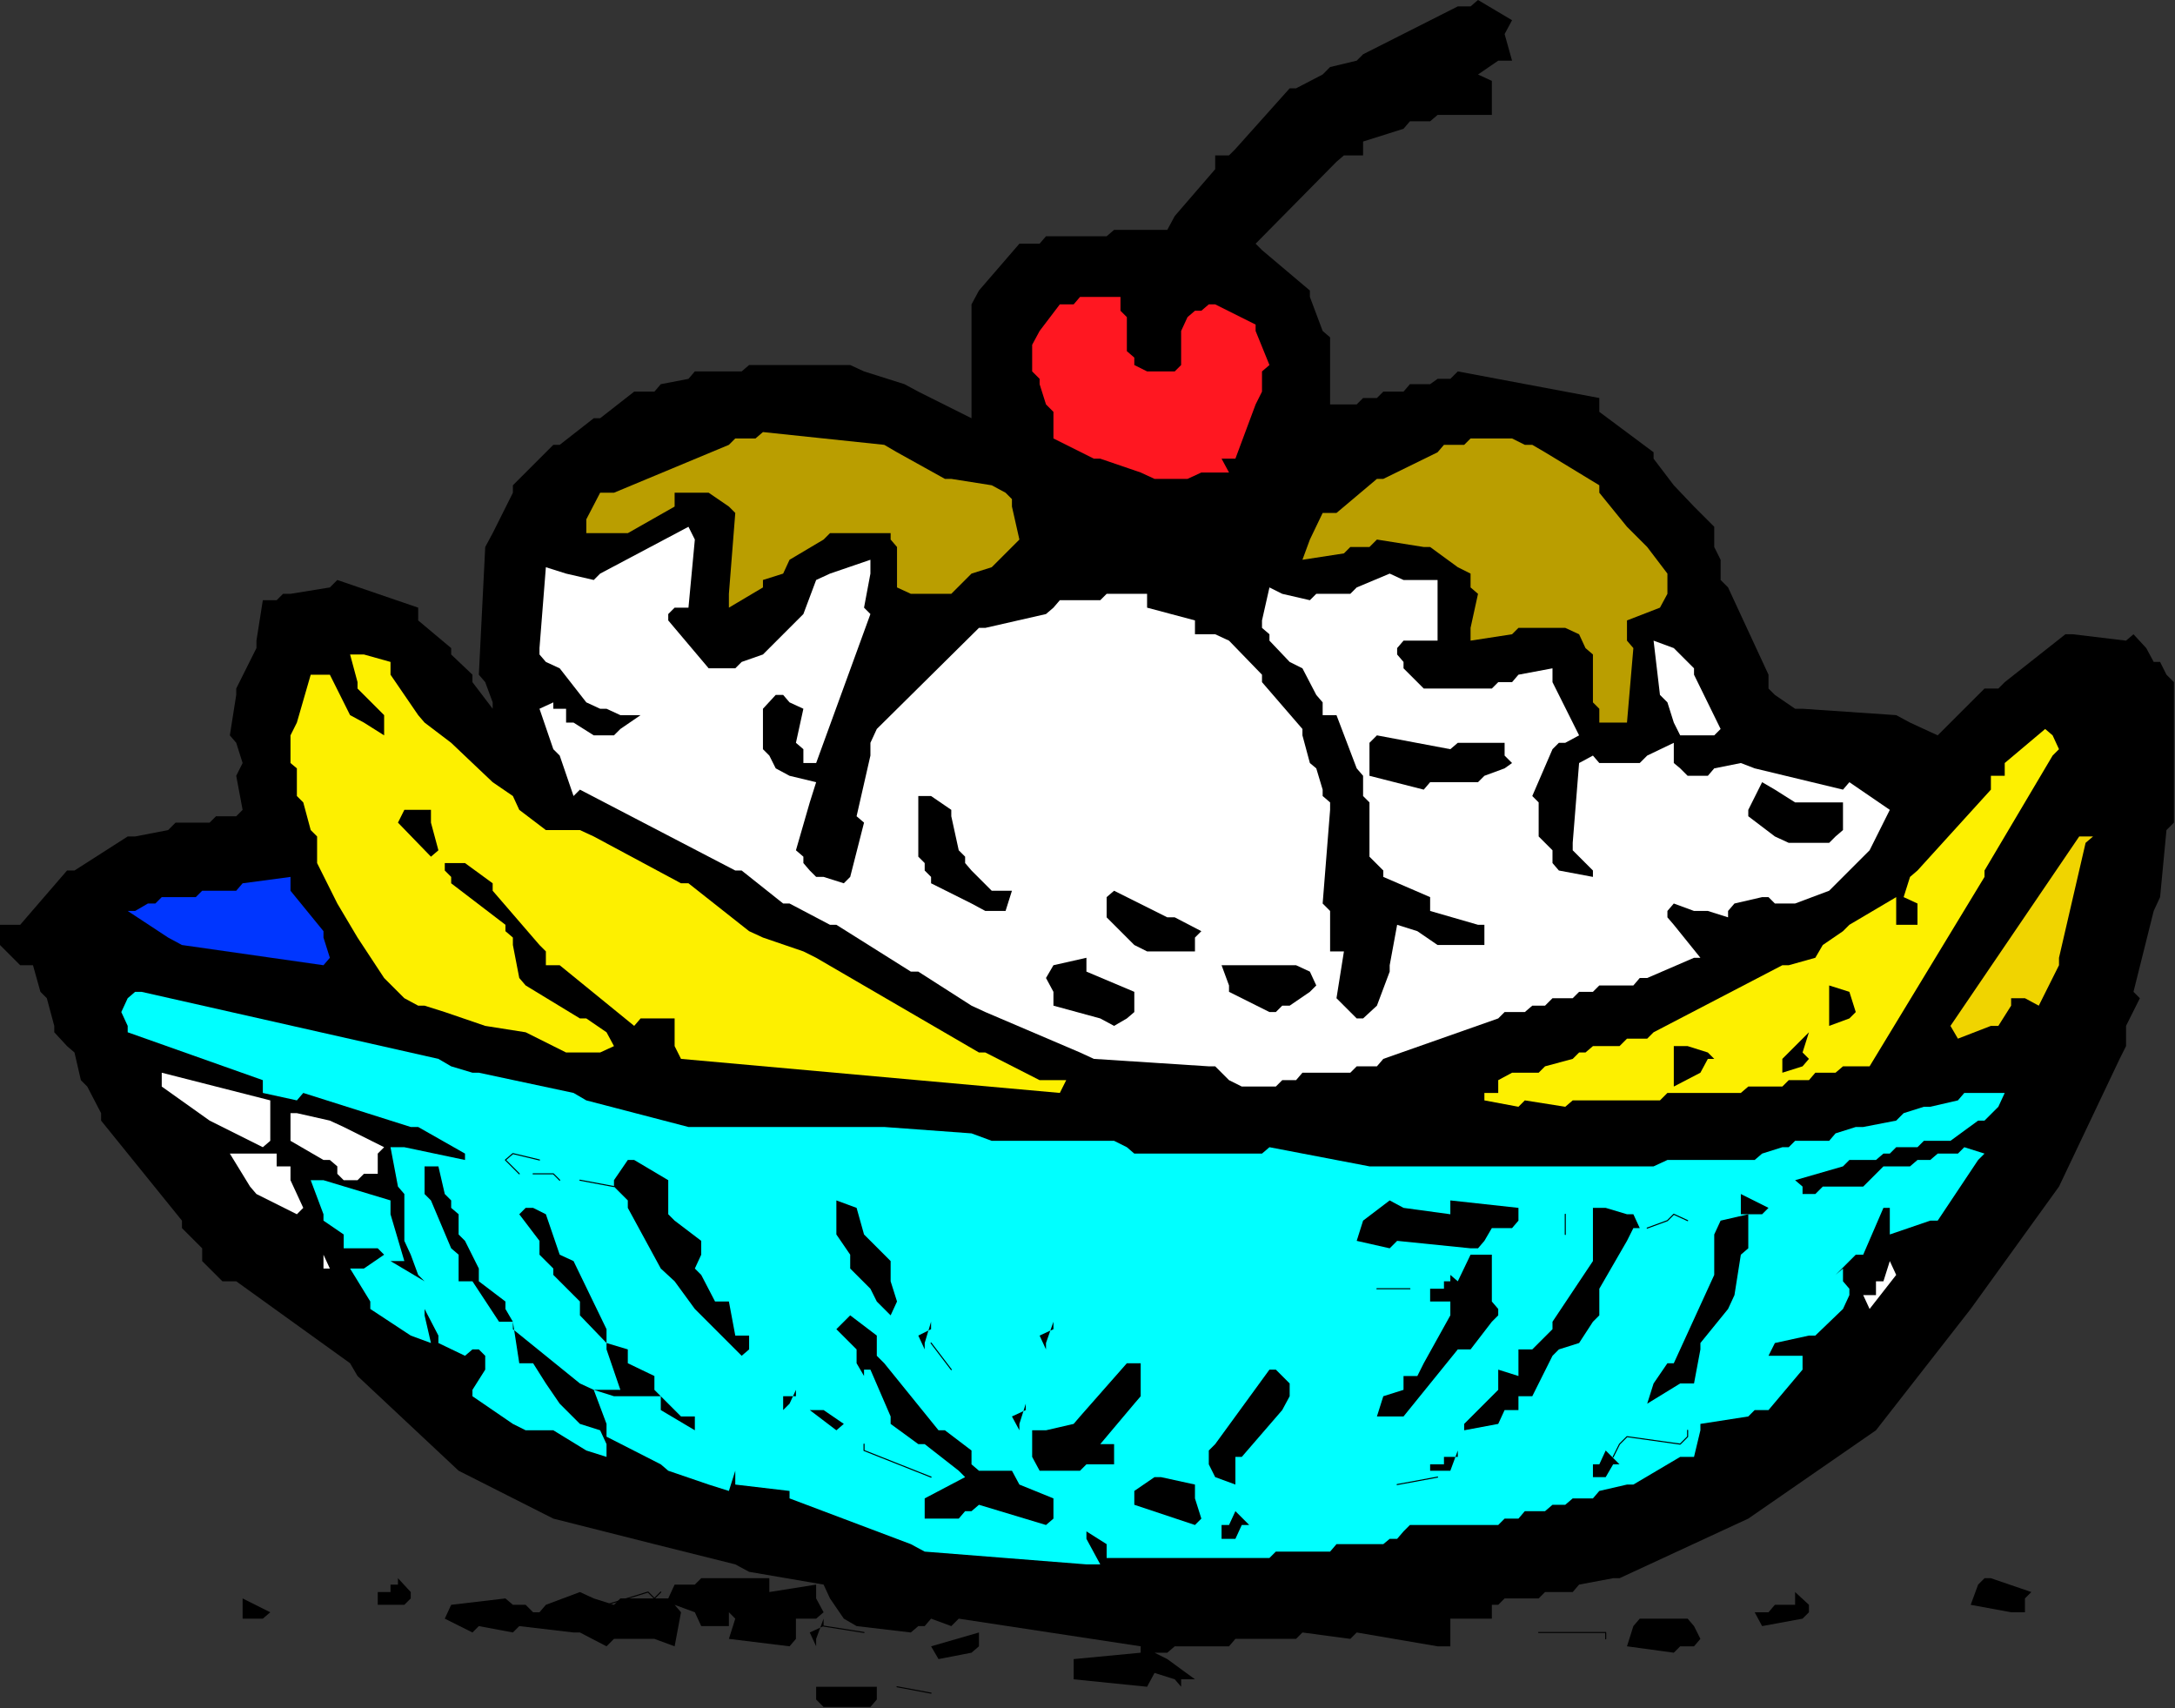 <?xml version="1.0" encoding="UTF-8" standalone="no"?>
<svg
   xmlns:dc="http://purl.org/dc/elements/1.1/"
   xmlns:cc="http://creativecommons.org/ns#"
   xmlns:rdf="http://www.w3.org/1999/02/22-rdf-syntax-ns#"
   xmlns:svg="http://www.w3.org/2000/svg"
   xmlns="http://www.w3.org/2000/svg"
   xmlns:sodipodi="http://sodipodi.sourceforge.net/DTD/sodipodi-0.dtd"
   xmlns:inkscape="http://www.inkscape.org/namespaces/inkscape"
   version="1.0"
   width="51.918mm"
   height="40.767mm"
   id="svg155"
   sodipodi:docname="AD003829.WMF">
  <rect width="100%" height="100%" fill="#333333" stroke="none"/>
  <sodipodi:namedview
     pagecolor="#ffffff"
     bordercolor="#666666"
     borderopacity="1"
     objecttolerance="10"
     gridtolerance="10"
     guidetolerance="10"
     inkscape:pageopacity="0"
     inkscape:pageshadow="2"
     inkscape:window-width="640"
     inkscape:window-height="480"
     id="namedview157" />
  <defs
     id="defs3">
    <pattern
       id="WMFhbasepattern"
       patternUnits="userSpaceOnUse"
       width="6"
       height="6"
       x="0"
       y="0" />
  </defs>
  <path
     style="fill:#000000;fill-rule:evenodd;fill-opacity:1;stroke:none;"
     d="  M 195.456,74.88   L 194.88,80.928   L 194.304,82.176   L 192.48,89.472   L 193.056,90.048   L 191.808,92.544   L 191.808,93.12   L 191.808,94.368   L 191.232,95.52   L 185.76,107.04   L 185.76,107.04   L 177.792,118.08   L 177.792,118.08   L 169.248,129.024   L 169.248,129.024   L 157.728,136.992   L 156.48,137.568   L 146.112,142.368   L 145.536,142.368   L 142.464,142.944   L 141.888,143.616   L 139.392,143.616   L 138.816,144.192   L 135.744,144.192   L 135.168,144.768   L 134.592,144.768   L 134.592,146.016   L 130.848,146.016   L 130.848,147.264   L 130.848,148.512   L 129.696,148.512   L 122.4,147.264   L 121.824,147.84   L 117.504,147.264   L 116.928,147.84   L 111.456,147.84   L 110.88,148.512   L 105.984,148.512   L 105.312,149.088   L 104.16,149.088   L 105.312,149.664   L 107.808,151.488   L 106.56,151.488   L 106.56,152.16   L 106.56,152.16   L 105.984,151.488   L 105.984,151.488   L 105.984,151.488   L 105.984,151.488   L 104.16,150.912   L 103.488,152.16   L 96.864,151.488   L 96.864,149.664   L 102.912,149.088   L 102.912,148.512   L 86.496,146.016   L 85.824,146.688   L 84,146.016   L 83.424,146.688   L 82.848,146.688   L 82.176,147.264   L 77.28,146.688   L 76.128,146.016   L 76.128,146.016   L 76.128,146.016   L 76.128,146.016   L 76.128,146.016   L 74.88,144.192   L 74.304,142.944   L 67.584,141.792   L 66.336,141.12   L 59.04,139.296   L 59.04,139.296   L 49.92,136.992   L 49.92,136.992   L 41.376,132.672   L 41.376,132.672   L 32.256,124.128   L 31.584,122.976   L 21.312,115.584   L 20.064,115.584   L 18.24,113.76   L 18.24,112.608   L 16.416,110.784   L 16.416,110.112   L 9.12,101.088   L 9.12,100.416   L 7.872,98.016   L 7.296,97.44   L 6.72,94.944   L 6.048,94.368   L 4.896,93.12   L 4.896,92.544   L 4.224,90.048   L 3.648,89.472   L 2.976,87.072   L 1.824,87.072   L 0,85.248   L 0,83.424   L 1.824,83.424   L 2.4,82.752   L 6.048,78.528   L 6.72,78.528   L 11.52,75.456   L 12.192,75.456   L 15.168,74.88   L 15.84,74.208   L 18.912,74.208   L 19.488,73.632   L 21.312,73.632   L 21.888,73.056   L 21.312,69.984   L 21.888,68.832   L 21.312,67.008   L 20.736,66.336   L 21.312,62.688   L 21.312,62.112   L 23.136,58.464   L 23.136,57.792   L 23.712,54.144   L 24.96,54.144   L 25.536,53.568   L 26.208,53.568   L 29.76,52.992   L 30.432,52.32   L 37.728,54.816   L 37.728,55.968   L 40.704,58.464   L 40.704,59.04   L 42.624,60.864   L 42.624,61.536   L 44.448,63.936   L 44.448,63.36   L 43.776,61.536   L 43.2,60.864   L 43.776,49.344   L 44.448,48.096   L 46.272,44.448   L 46.272,43.776   L 49.92,40.128   L 50.496,40.128   L 53.568,37.728   L 54.144,37.728   L 57.216,35.328   L 57.792,35.328   L 59.04,35.328   L 59.616,34.656   L 62.112,34.176   L 62.688,33.504   L 66.912,33.504   L 67.584,32.928   L 76.704,32.928   L 77.952,33.504   L 81.6,34.656   L 82.848,35.328   L 87.648,37.728   L 87.648,37.152   L 87.648,27.456   L 88.32,26.208   L 91.968,21.984   L 92.544,21.984   L 93.792,21.984   L 94.368,21.312   L 99.84,21.312   L 100.512,20.736   L 105.312,20.736   L 105.984,19.488   L 109.632,15.264   L 109.632,14.016   L 110.88,14.016   L 111.456,13.44   L 116.352,7.968   L 116.928,7.968   L 119.328,6.72   L 120,6.048   L 122.4,5.472   L 122.976,4.896   L 131.52,0.576   L 132.096,0.576   L 132.672,0.576   L 133.344,0   L 136.416,1.824   L 135.744,3.072   L 136.416,5.472   L 135.168,5.472   L 133.344,6.72   L 134.592,7.296   L 134.592,10.368   L 133.344,10.368   L 129.696,10.368   L 129.024,10.944   L 127.2,10.944   L 126.624,11.616   L 122.976,12.768   L 122.976,14.016   L 121.248,14.016   L 120.576,14.592   L 113.28,21.984   L 113.856,22.56   L 118.176,26.208   L 118.176,26.784   L 119.328,29.856   L 120,30.432   L 120,36.48   L 120.576,36.48   L 122.4,36.48   L 122.976,35.904   L 124.224,35.904   L 124.8,35.328   L 126.624,35.328   L 127.2,34.656   L 129.024,34.656   L 129.696,34.176   L 130.848,34.176   L 131.52,33.504   L 144.288,35.904   L 144.288,37.152   L 149.184,40.8   L 149.184,41.376   L 151.008,43.776   L 151.008,43.776   L 152.832,45.696   L 152.832,45.696   L 154.656,47.52   L 154.656,47.52   L 154.656,49.344   L 155.232,50.496   L 155.232,52.32   L 155.904,52.992   L 159.552,60.864   L 159.552,61.536   L 159.552,62.112   L 160.128,62.688   L 161.952,63.936   L 162.624,63.936   L 171.072,64.512   L 172.32,65.184   L 174.816,66.336   L 175.392,65.76   L 179.04,62.112   L 179.616,62.112   L 180.288,62.112   L 180.864,61.536   L 186.336,57.216   L 187.008,57.216   L 191.808,57.792   L 192.48,57.216   L 193.632,58.464   L 193.632,58.464   L 193.632,58.464   L 193.632,58.464   L 194.304,59.712   L 194.304,59.712   L 194.88,59.712   L 195.456,60.864   L 196.128,61.536   L 196.128,62.112   L 196.128,74.208   L 195.456,74.88  z "
     id="path5" />
  <path
     style="fill:#f0d400;fill-rule:evenodd;fill-opacity:1;stroke:none;"
     d="  M 188.16,76.032   L 185.76,86.4   L 185.76,87.072   L 183.936,90.72   L 182.688,90.048   L 181.44,90.048   L 181.44,90.72   L 180.288,92.544   L 179.616,92.544   L 176.64,93.696   L 175.968,92.544   L 187.584,75.456   L 188.832,75.456   L 188.832,75.456   L 188.16,76.032  z "
     id="path7" />
  <path
     style="fill:#fdf000;fill-rule:evenodd;fill-opacity:1;stroke:none;"
     d="  M 185.184,68.16   L 179.04,78.528   L 179.04,79.104   L 168.672,96.192   L 168.096,96.192   L 166.272,96.192   L 165.6,96.768   L 163.776,96.768   L 163.2,97.44   L 161.376,97.44   L 160.8,98.016   L 157.728,98.016   L 157.056,98.592   L 150.432,98.592   L 149.76,99.264   L 141.888,99.264   L 141.216,99.84   L 137.568,99.264   L 136.992,99.84   L 133.92,99.264   L 133.92,98.592   L 135.168,98.592   L 135.168,98.592   L 135.168,98.592   L 135.168,98.592   L 135.168,98.592   L 135.168,98.592   L 135.168,97.44   L 136.416,96.768   L 138.816,96.768   L 139.392,96.192   L 141.888,95.52   L 142.464,94.944   L 143.04,94.944   L 143.712,94.368   L 146.112,94.368   L 146.784,93.696   L 148.608,93.696   L 149.184,93.12   L 160.8,87.072   L 161.376,87.072   L 163.776,86.4   L 164.448,85.248   L 166.272,84   L 166.848,83.424   L 171.072,80.928   L 171.072,82.176   L 171.072,83.424   L 171.744,83.424   L 172.992,83.424   L 172.992,83.424   L 172.992,83.424   L 172.992,83.424   L 172.992,83.424   L 172.992,83.424   L 172.992,81.504   L 171.744,80.928   L 172.32,79.104   L 172.992,78.528   L 179.616,71.232   L 179.616,69.984   L 180.864,69.984   L 180.864,68.832   L 184.512,65.76   L 185.184,66.336   L 185.76,67.584   L 185.184,68.16  z "
     id="path9" />
  <path
     style="fill:#000000;fill-rule:evenodd;fill-opacity:1;stroke:none;"
     d="  M 182.688,144.192   L 182.688,145.44   L 181.44,145.44   L 177.792,144.768   L 178.464,142.944   L 179.04,142.368   L 179.616,142.368   L 183.264,143.616   L 182.688,144.192  z "
     id="path11" />
  <path
     style="fill:#00ffff;fill-rule:evenodd;fill-opacity:1;stroke:none;"
     d="  M 180.288,99.84   L 179.04,101.088   L 178.464,101.088   L 175.968,102.912   L 175.392,102.912   L 173.568,102.912   L 172.992,103.488   L 171.072,103.488   L 170.496,104.064   L 169.92,104.064   L 169.248,104.64   L 166.848,104.64   L 166.272,105.216   L 161.952,106.464   L 162.624,107.04   L 162.624,107.712   L 163.776,107.712   L 164.448,107.04   L 165.024,107.04   L 168.096,107.04   L 168.672,106.464   L 169.92,105.216   L 170.496,105.216   L 172.32,105.216   L 172.992,104.64   L 174.144,104.64   L 174.816,104.064   L 176.64,104.064   L 177.216,103.488   L 179.04,104.064   L 178.464,104.64   L 174.816,110.112   L 174.144,110.112   L 170.496,111.36   L 170.496,110.784   L 170.496,108.96   L 169.92,108.96   L 168.096,113.184   L 167.424,113.184   L 165.6,115.008   L 166.272,114.432   L 166.272,115.584   L 166.848,116.256   L 166.848,116.832   L 166.272,118.08   L 163.776,120.48   L 163.2,120.48   L 160.128,121.152   L 159.552,122.304   L 162.624,122.304   L 162.624,123.552   L 159.552,127.2   L 158.976,127.2   L 158.304,127.2   L 157.728,127.776   L 153.408,128.448   L 153.408,129.024   L 152.832,131.424   L 151.584,131.424   L 147.36,133.92   L 146.784,133.92   L 144.288,134.496   L 143.712,135.168   L 141.888,135.168   L 141.216,135.744   L 140.064,135.744   L 139.392,136.32   L 137.568,136.32   L 136.992,136.992   L 135.744,136.992   L 135.168,137.568   L 127.2,137.568   L 126.624,138.144   L 126.048,138.816   L 125.376,138.816   L 124.8,139.296   L 124.224,139.296   L 120.576,139.296   L 120,139.968   L 115.104,139.968   L 114.528,140.544   L 99.84,140.544   L 99.84,139.296   L 98.016,138.144   L 98.016,138.816   L 99.264,141.12   L 98.016,141.12   L 83.424,139.968   L 82.176,139.296   L 71.232,135.168   L 71.232,134.496   L 66.336,133.92   L 66.336,132.672   L 65.76,134.496   L 63.936,133.92   L 60.288,132.672   L 59.616,132.096   L 54.72,129.6   L 54.72,128.448   L 53.568,125.376   L 55.392,125.952   L 59.616,125.952   L 59.616,127.2   L 62.688,129.024   L 62.688,128.448   L 62.688,127.776   L 61.44,127.776   L 59.04,125.376   L 59.04,124.128   L 56.64,122.976   L 56.64,121.728   L 54.72,121.152   L 54.72,119.904   L 51.744,113.76   L 50.496,113.184   L 49.248,109.536   L 48.096,108.96   L 47.424,108.96   L 46.848,109.536   L 48.672,111.936   L 48.672,113.184   L 49.92,114.432   L 49.92,115.008   L 52.32,117.408   L 52.32,118.656   L 54.72,121.152   L 54.72,121.728   L 55.968,125.376   L 54.72,125.376   L 53.568,125.376   L 52.32,124.8   L 46.272,119.904   L 46.272,119.232   L 45.6,118.08   L 45.6,117.408   L 43.2,115.584   L 43.2,114.432   L 41.952,111.936   L 41.376,111.36   L 41.376,109.536   L 40.704,108.96   L 40.704,108.288   L 40.128,107.712   L 39.552,105.216   L 38.88,105.216   L 38.304,105.216   L 38.304,105.888   L 38.304,107.712   L 38.88,108.288   L 40.704,112.608   L 41.376,113.184   L 41.376,115.584   L 42.624,115.584   L 45.024,119.232   L 46.272,119.232   L 46.848,122.976   L 48.096,122.976   L 49.248,124.8   L 49.248,124.8   L 50.496,126.624   L 50.496,126.624   L 52.32,128.448   L 52.32,128.448   L 54.144,129.024   L 54.72,130.272   L 54.72,131.424   L 52.896,130.848   L 49.92,129.024   L 49.248,129.024   L 47.424,129.024   L 46.272,128.448   L 42.624,125.952   L 42.624,125.376   L 43.776,123.552   L 43.776,122.976   L 43.776,122.304   L 43.2,121.728   L 42.624,121.728   L 41.952,122.304   L 39.552,121.152   L 39.552,120.48   L 38.304,118.08   L 38.304,118.656   L 38.88,121.152   L 37.056,120.48   L 33.408,118.08   L 33.408,117.408   L 31.584,114.432   L 32.832,114.432   L 34.656,113.184   L 34.08,112.608   L 31.008,112.608   L 31.008,111.36   L 29.184,110.112   L 29.184,109.536   L 28.032,106.464   L 29.184,106.464   L 35.232,108.288   L 35.232,109.536   L 36.48,113.76   L 35.232,113.76   L 38.304,115.584   L 38.304,115.008   L 38.304,115.584   L 38.304,115.584   L 37.728,115.008   L 37.728,115.008   L 37.728,115.008   L 37.728,115.008   L 37.056,113.184   L 36.48,111.936   L 36.48,107.712   L 35.904,107.04   L 35.232,103.488   L 36.48,103.488   L 41.952,104.64   L 41.952,104.064   L 37.728,101.664   L 37.056,101.664   L 27.36,98.592   L 26.784,99.264   L 23.712,98.592   L 23.712,97.44   L 11.52,93.12   L 11.52,92.544   L 10.944,91.296   L 11.52,90.048   L 12.192,89.472   L 12.768,89.472   L 39.552,95.52   L 40.704,96.192   L 42.624,96.768   L 43.2,96.768   L 51.744,98.592   L 52.896,99.264   L 62.112,101.664   L 62.112,101.664   L 70.656,101.664   L 70.656,101.664   L 79.776,101.664   L 79.776,101.664   L 87.648,102.24   L 89.472,102.912   L 91.968,102.912   L 92.544,102.912   L 100.512,102.912   L 101.664,103.488   L 102.336,104.064   L 102.912,104.064   L 113.856,104.064   L 114.528,103.488   L 123.552,105.216   L 123.552,105.216   L 132.096,105.216   L 132.096,105.216   L 141.216,105.216   L 141.216,105.216   L 149.184,105.216   L 150.432,104.64   L 158.304,104.64   L 158.976,104.064   L 160.8,103.488   L 161.376,103.488   L 161.952,102.912   L 162.624,102.912   L 165.024,102.912   L 165.6,102.24   L 167.424,101.664   L 168.096,101.664   L 171.072,101.088   L 171.744,100.416   L 173.568,99.84   L 174.144,99.84   L 176.64,99.264   L 177.216,98.592   L 180.864,98.592   L 180.288,99.84  z "
     id="path13" />
  <path
     style="fill:#ffffff;fill-rule:evenodd;fill-opacity:1;stroke:none;"
     d="  M 171.072,115.008   L 168.672,118.08   L 168.096,116.832   L 169.248,116.832   L 169.248,116.832   L 169.248,115.584   L 169.248,115.584   L 169.92,115.584   L 169.92,115.584   L 170.496,113.76   L 171.072,115.008  z "
     id="path15" />
  <path
     style="fill:#ffffff;fill-rule:evenodd;fill-opacity:1;stroke:none;"
     d="  M 169.92,74.208   L 168.672,76.704   L 168.672,76.704   L 166.848,78.528   L 166.848,78.528   L 165.024,80.352   L 165.024,80.352   L 161.952,81.504   L 160.128,81.504   L 159.552,80.928   L 158.976,80.928   L 156.48,81.504   L 155.904,82.176   L 155.904,82.752   L 155.904,82.752   L 154.08,82.176   L 154.08,82.176   L 152.832,82.176   L 152.832,82.176   L 151.008,81.504   L 150.432,82.176   L 150.432,82.752   L 151.008,83.424   L 153.408,86.4   L 152.832,86.4   L 148.608,88.224   L 147.936,88.224   L 147.36,88.896   L 146.784,88.896   L 144.288,88.896   L 143.712,89.472   L 142.464,89.472   L 141.888,90.048   L 140.064,90.048   L 139.392,90.72   L 138.24,90.72   L 137.568,91.296   L 135.744,91.296   L 135.168,91.872   L 124.8,95.52   L 124.224,96.192   L 122.4,96.192   L 121.824,96.768   L 117.504,96.768   L 116.928,97.44   L 115.68,97.44   L 115.104,98.016   L 112.032,98.016   L 110.88,97.44   L 109.632,96.192   L 109.056,96.192   L 98.688,95.52   L 97.44,94.944   L 88.896,91.296   L 87.648,90.72   L 82.848,87.648   L 82.176,87.648   L 75.456,83.424   L 74.88,83.424   L 71.232,81.504   L 70.656,81.504   L 66.912,78.528   L 66.336,78.528   L 52.32,71.232   L 51.744,71.808   L 50.496,68.16   L 49.92,67.584   L 48.672,63.936   L 49.92,63.36   L 49.92,63.936   L 51.072,63.936   L 51.072,65.184   L 51.744,65.184   L 53.568,66.336   L 54.144,66.336   L 55.392,66.336   L 55.968,65.76   L 57.792,64.512   L 57.216,64.512   L 55.968,64.512   L 54.72,63.936   L 54.144,63.936   L 52.896,63.36   L 50.496,60.288   L 49.248,59.712   L 48.672,59.04   L 48.672,58.464   L 49.248,51.168   L 51.072,51.744   L 53.568,52.32   L 54.144,51.744   L 62.112,47.52   L 62.688,48.672   L 62.112,54.816   L 60.864,54.816   L 60.288,55.392   L 60.288,55.968   L 63.936,60.288   L 64.512,60.288   L 66.336,60.288   L 66.912,59.712   L 68.832,59.04   L 68.832,59.04   L 70.656,57.216   L 70.656,57.216   L 72.48,55.392   L 72.48,55.392   L 73.632,52.32   L 74.88,51.744   L 78.528,50.496   L 78.528,51.744   L 77.952,54.816   L 78.528,55.392   L 73.632,68.832   L 72.48,68.832   L 72.48,67.584   L 71.808,67.008   L 72.48,63.936   L 71.232,63.36   L 70.656,62.688   L 69.984,62.688   L 68.832,63.936   L 68.832,64.512   L 68.832,67.584   L 69.408,68.16   L 69.984,69.312   L 71.232,69.984   L 73.632,70.56   L 73.056,72.384   L 71.808,76.704   L 72.48,77.28   L 72.48,77.856   L 73.056,78.528   L 73.632,79.104   L 74.304,79.104   L 76.128,79.68   L 76.704,79.104   L 77.952,74.208   L 77.28,73.632   L 78.528,68.16   L 78.528,67.584   L 78.528,67.008   L 79.104,65.76   L 88.32,56.64   L 88.896,56.64   L 94.368,55.392   L 95.04,54.816   L 95.616,54.144   L 96.192,54.144   L 99.264,54.144   L 99.84,53.568   L 103.488,53.568   L 103.488,54.816   L 107.808,55.968   L 107.808,57.216   L 109.632,57.216   L 110.88,57.792   L 113.856,60.864   L 113.856,61.536   L 117.504,65.76   L 117.504,66.336   L 118.176,68.832   L 118.752,69.312   L 119.328,71.232   L 119.328,71.808   L 120,72.384   L 120,73.056   L 119.328,81.504   L 120,82.176   L 120,85.824   L 121.248,85.824   L 120.576,90.048   L 121.248,90.72   L 122.4,91.872   L 122.4,91.872   L 122.4,91.872   L 122.4,91.872   L 122.976,91.872   L 122.976,91.872   L 122.976,91.872   L 124.224,90.72   L 125.376,87.648   L 125.376,87.072   L 126.048,83.424   L 127.872,84   L 129.696,85.248   L 130.272,85.248   L 133.92,85.248   L 133.92,84.576   L 133.92,83.424   L 133.344,83.424   L 129.024,82.176   L 129.024,80.928   L 124.8,79.104   L 124.8,78.528   L 123.552,77.28   L 123.552,76.704   L 123.552,72.384   L 122.976,71.808   L 122.976,69.984   L 122.4,69.312   L 120.576,64.512   L 119.328,64.512   L 119.328,63.36   L 118.752,62.688   L 117.504,60.288   L 116.352,59.712   L 114.528,57.792   L 114.528,57.216   L 113.856,56.64   L 113.856,55.968   L 114.528,52.992   L 115.68,53.568   L 118.176,54.144   L 118.752,53.568   L 121.824,53.568   L 122.4,52.992   L 125.376,51.744   L 126.624,52.32   L 129.696,52.32   L 129.696,53.568   L 129.696,57.792   L 128.448,57.792   L 126.624,57.792   L 126.048,58.464   L 126.048,59.04   L 126.624,59.712   L 126.624,60.288   L 127.2,60.864   L 128.448,62.112   L 129.024,62.112   L 134.592,62.112   L 135.168,61.536   L 136.416,61.536   L 136.992,60.864   L 140.064,60.288   L 140.064,61.536   L 142.464,66.336   L 141.216,67.008   L 140.64,67.008   L 140.064,67.584   L 138.24,71.808   L 138.816,72.384   L 138.816,75.456   L 139.392,76.032   L 140.064,76.704   L 140.064,77.28   L 140.064,77.856   L 140.64,78.528   L 143.712,79.104   L 143.712,78.528   L 141.888,76.704   L 141.888,76.032   L 142.464,68.832   L 143.712,68.16   L 144.288,68.832   L 144.864,68.832   L 147.936,68.832   L 148.608,68.16   L 151.008,67.008   L 151.008,68.16   L 151.008,68.832   L 151.584,69.312   L 152.256,69.984   L 152.832,69.984   L 154.08,69.984   L 154.656,69.312   L 157.056,68.832   L 158.304,69.312   L 166.272,71.232   L 166.848,70.56   L 170.496,73.056   L 169.92,74.208  z "
     id="path17" />
  <path
     style="fill:#000000;fill-rule:evenodd;fill-opacity:1;stroke:none;"
     d="  M 166.848,91.872   L 165.024,92.544   L 165.024,91.296   L 165.024,88.896   L 166.848,89.472   L 167.424,91.296   L 166.848,91.872  z "
     id="path19" />
  <path
     style="fill:#000000;fill-rule:evenodd;fill-opacity:1;stroke:none;"
     d="  M 165.6,75.456   L 165.024,76.032   L 164.448,76.032   L 161.376,76.032   L 160.128,75.456   L 157.728,73.632   L 157.728,73.056   L 158.976,70.56   L 160.128,71.232   L 161.952,72.384   L 162.624,72.384   L 166.272,72.384   L 166.272,73.632   L 166.272,74.88   L 165.6,75.456  z "
     id="path21" />
  <path
     style="fill:#000000;fill-rule:evenodd;fill-opacity:1;stroke:none;"
     d="  M 162.624,146.016   L 158.976,146.688   L 158.304,145.44   L 159.552,145.44   L 159.552,145.44   L 160.128,144.768   L 160.128,144.768   L 161.952,144.768   L 161.952,144.768   L 161.952,143.616   L 163.2,144.768   L 163.2,145.44   L 162.624,146.016  z "
     id="path23" />
  <path
     style="fill:#000000;fill-rule:evenodd;fill-opacity:1;stroke:none;"
     d="  M 162.624,96.192   L 160.8,96.768   L 160.8,95.52   L 163.2,93.12   L 162.624,94.944   L 163.2,95.52   L 162.624,96.192  z "
     id="path25" />
  <path
     style="fill:#000000;fill-rule:evenodd;fill-opacity:1;stroke:none;"
     d="  M 158.976,109.536   L 157.056,109.536   L 157.056,107.712   L 159.552,108.96   L 158.976,109.536  z "
     id="path27" />
  <path
     style="fill:#000000;fill-rule:evenodd;fill-opacity:1;stroke:none;"
     d="  M 157.056,113.184   L 156.48,116.832   L 155.904,118.08   L 153.408,121.152   L 153.408,121.728   L 152.832,124.8   L 151.584,124.8   L 148.608,126.624   L 149.184,124.8   L 150.432,122.976   L 151.008,122.976   L 154.656,115.008   L 154.656,114.432   L 154.656,111.36   L 155.232,110.112   L 157.728,109.536   L 157.728,110.784   L 157.728,112.608   L 157.056,113.184  z "
     id="path29" />
  <path
     style="fill:#ffffff;fill-rule:evenodd;fill-opacity:1;stroke:none;"
     d="  M 154.656,66.336   L 151.584,66.336   L 151.008,65.184   L 150.432,63.36   L 149.76,62.688   L 149.184,57.792   L 151.008,58.464   L 152.832,60.288   L 152.832,60.864   L 155.232,65.76   L 154.656,66.336  z "
     id="path31" />
  <path
     style="fill:#000000;fill-rule:evenodd;fill-opacity:1;stroke:none;"
     d="  M 153.408,96.768   L 151.008,98.016   L 151.008,96.768   L 151.008,94.368   L 152.256,94.368   L 154.08,94.944   L 154.08,94.944   L 154.08,94.944   L 154.08,94.944   L 154.656,95.52   L 154.656,95.52   L 154.08,95.52   L 153.408,96.768  z "
     id="path33" />
  <path
     style="fill:#000000;fill-rule:evenodd;fill-opacity:1;stroke:none;"
     d="  M 152.832,148.512   L 151.584,148.512   L 151.008,149.088   L 146.784,148.512   L 147.36,146.688   L 147.936,146.016   L 148.608,146.016   L 152.256,146.016   L 152.832,146.688   L 153.408,147.84   L 152.832,148.512  z "
     id="path35" />
  <path
     style="fill:#ba9e00;fill-rule:evenodd;fill-opacity:1;stroke:none;"
     d="  M 149.76,54.816   L 146.784,55.968   L 146.784,56.64   L 146.784,57.792   L 147.36,58.464   L 146.784,65.184   L 145.536,65.184   L 144.288,65.184   L 144.288,63.936   L 143.712,63.36   L 143.712,62.688   L 143.712,59.04   L 143.04,58.464   L 142.464,57.216   L 141.216,56.64   L 136.992,56.64   L 136.416,57.216   L 132.672,57.792   L 132.672,56.64   L 133.344,53.568   L 132.672,52.992   L 132.672,51.744   L 131.52,51.168   L 129.024,49.344   L 128.448,49.344   L 124.224,48.672   L 123.552,49.344   L 121.824,49.344   L 121.248,49.92   L 117.504,50.496   L 118.176,48.672   L 119.328,46.272   L 120.576,46.272   L 124.224,43.2   L 124.8,43.2   L 129.696,40.8   L 130.272,40.128   L 132.096,40.128   L 132.672,39.552   L 136.416,39.552   L 137.568,40.128   L 138.24,40.128   L 139.392,40.8   L 144.288,43.776   L 144.288,44.448   L 146.784,47.52   L 146.784,47.52   L 148.608,49.344   L 148.608,49.344   L 150.432,51.744   L 150.432,51.744   L 150.432,53.568   L 149.76,54.816  z "
     id="path37" />
  <path
     style="fill:#000000;fill-rule:evenodd;fill-opacity:1;stroke:none;"
     d="  M 146.784,111.936   L 144.288,116.256   L 144.288,116.832   L 144.288,118.656   L 144.288,118.656   L 143.712,119.232   L 143.712,119.232   L 142.464,121.152   L 142.464,121.152   L 140.64,121.728   L 140.064,122.304   L 138.24,125.952   L 136.992,125.952   L 136.992,127.2   L 136.992,127.2   L 136.992,127.2   L 136.992,127.2   L 136.992,127.2   L 136.992,127.2   L 135.744,127.2   L 135.168,128.448   L 132.096,129.024   L 132.096,128.448   L 135.168,125.376   L 135.168,124.8   L 135.168,123.552   L 136.992,124.128   L 136.992,121.728   L 138.24,121.728   L 140.064,119.904   L 140.064,119.232   L 143.712,113.76   L 143.712,113.184   L 143.712,108.96   L 144.864,108.96   L 146.784,109.536   L 146.784,109.536   L 147.36,109.536   L 147.36,109.536   L 147.936,110.784   L 147.936,110.784   L 147.36,110.784   L 146.784,111.936  z "
     id="path39" />
  <path
     style="fill:#000000;fill-rule:evenodd;fill-opacity:1;stroke:none;"
     d="  M 144.864,133.248   L 143.712,133.248   L 143.712,132.096   L 144.288,132.096   L 144.288,132.096   L 144.864,130.848   L 144.864,130.848   L 146.112,132.096   L 146.112,132.096   L 145.536,132.096   L 144.864,133.248  z "
     id="path41" />
  <path
     style="fill:#000000;fill-rule:evenodd;fill-opacity:1;stroke:none;"
     d="  M 136.416,110.784   L 134.592,110.784   L 133.92,111.936   L 133.344,112.608   L 132.672,112.608   L 126.048,111.936   L 125.376,112.608   L 122.4,111.936   L 122.976,110.112   L 125.376,108.288   L 126.624,108.96   L 130.848,109.536   L 130.848,108.288   L 136.992,108.96   L 136.992,110.112   L 136.992,110.112   L 136.416,110.784  z "
     id="path43" />
  <path
     style="fill:#000000;fill-rule:evenodd;fill-opacity:1;stroke:none;"
     d="  M 135.744,69.312   L 133.92,69.984   L 133.344,70.56   L 129.024,70.56   L 128.448,71.232   L 123.552,69.984   L 123.552,68.832   L 123.552,67.008   L 124.224,66.336   L 130.848,67.584   L 131.52,67.008   L 135.744,67.008   L 135.744,68.16   L 136.416,68.832   L 135.744,69.312  z "
     id="path45" />
  <path
     style="fill:#000000;fill-rule:evenodd;fill-opacity:1;stroke:none;"
     d="  M 134.592,119.232   L 132.672,121.728   L 131.52,121.728   L 126.624,127.776   L 126.048,127.776   L 124.224,127.776   L 124.8,125.952   L 126.624,125.376   L 126.624,124.128   L 127.872,124.128   L 128.448,122.976   L 130.848,118.656   L 130.848,118.08   L 130.848,117.408   L 130.272,117.408   L 129.024,117.408   L 129.024,116.256   L 130.272,116.256   L 130.272,116.256   L 130.272,115.584   L 130.272,115.584   L 130.848,115.584   L 130.848,115.584   L 130.848,115.008   L 131.52,115.584   L 132.672,113.184   L 134.592,113.184   L 134.592,117.408   L 135.168,118.08   L 135.168,118.656   L 134.592,119.232  z "
     id="path47" />
  <path
     style="fill:#000000;fill-rule:evenodd;fill-opacity:1;stroke:none;"
     d="  M 130.848,132.672   L 129.024,132.672   L 129.024,132.096   L 130.272,132.096   L 130.272,132.096   L 130.272,131.424   L 130.272,131.424   L 131.52,131.424   L 131.52,131.424   L 131.52,130.848   L 130.848,132.672  z "
     id="path49" />
  <path
     style="fill:#000000;fill-rule:evenodd;fill-opacity:1;stroke:none;"
     d="  M 118.176,89.472   L 116.352,90.72   L 115.68,90.72   L 115.104,91.296   L 114.528,91.296   L 110.88,89.472   L 110.88,88.896   L 110.208,87.072   L 111.456,87.072   L 116.928,87.072   L 118.176,87.648   L 118.752,88.896   L 118.176,89.472  z "
     id="path51" />
  <path
     style="fill:#000000;fill-rule:evenodd;fill-opacity:1;stroke:none;"
     d="  M 115.68,127.2   L 112.032,131.424   L 111.456,131.424   L 111.456,133.248   L 111.456,133.248   L 111.456,133.248   L 111.456,133.248   L 111.456,133.92   L 111.456,133.92   L 109.632,133.248   L 109.056,132.096   L 109.056,130.848   L 109.632,130.272   L 114.528,123.552   L 115.104,123.552   L 116.352,124.8   L 116.352,124.8   L 116.352,124.8   L 116.352,124.8   L 116.352,125.952   L 116.352,125.952   L 116.352,125.952   L 115.68,127.2  z "
     id="path53" />
  <path
     style="fill:#ff1721;fill-rule:evenodd;fill-opacity:1;stroke:none;"
     d="  M 113.856,33.504   L 113.856,35.328   L 113.28,36.48   L 111.456,41.376   L 110.208,41.376   L 110.88,42.624   L 110.88,42.624   L 110.208,42.624   L 110.208,42.624   L 110.208,42.624   L 110.208,42.624   L 108.384,42.624   L 107.136,43.2   L 104.16,43.2   L 102.912,42.624   L 99.264,41.376   L 98.688,41.376   L 95.04,39.552   L 95.04,38.976   L 95.04,37.152   L 94.368,36.48   L 93.792,34.656   L 93.792,34.176   L 93.12,33.504   L 93.12,32.928   L 93.12,31.104   L 93.792,29.856   L 95.616,27.456   L 96.192,27.456   L 96.864,27.456   L 97.44,26.784   L 101.088,26.784   L 101.088,28.032   L 101.664,28.608   L 101.664,29.28   L 101.664,31.68   L 102.336,32.256   L 102.336,32.928   L 103.488,33.504   L 105.984,33.504   L 106.56,32.928   L 106.56,29.856   L 107.136,28.608   L 107.808,28.032   L 108.384,28.032   L 109.056,27.456   L 109.632,27.456   L 113.28,29.28   L 113.28,29.856   L 114.528,32.928   L 113.856,33.504  z "
     id="path55" />
  <path
     style="fill:#ffffff;fill-rule:evenodd;fill-opacity:1;stroke:none;"
     d="  M 112.704,150.336   L 112.032,149.664   L 112.704,150.336  z "
     id="path57" />
  <path
     style="fill:#000000;fill-rule:evenodd;fill-opacity:1;stroke:none;"
     d="  M 111.456,138.816   L 110.208,138.816   L 110.208,137.568   L 110.88,137.568   L 110.88,137.568   L 111.456,136.32   L 111.456,136.32   L 112.704,137.568   L 112.704,137.568   L 112.032,137.568   L 111.456,138.816  z "
     id="path59" />
  <path
     style="fill:#000000;fill-rule:evenodd;fill-opacity:1;stroke:none;"
     d="  M 107.808,137.568   L 102.336,135.744   L 102.336,134.496   L 104.16,133.248   L 104.736,133.248   L 107.808,133.92   L 107.808,135.168   L 108.384,136.992   L 107.808,137.568  z "
     id="path61" />
  <path
     style="fill:#000000;fill-rule:evenodd;fill-opacity:1;stroke:none;"
     d="  M 107.808,84.576   L 107.808,85.824   L 106.56,85.824   L 103.488,85.824   L 102.336,85.248   L 99.84,82.752   L 99.84,82.176   L 99.84,80.928   L 100.512,80.352   L 105.312,82.752   L 105.984,82.752   L 108.384,84   L 107.808,84.576  z "
     id="path63" />
  <path
     style="fill:#000000;fill-rule:evenodd;fill-opacity:1;stroke:none;"
     d="  M 102.336,126.624   L 99.264,130.272   L 100.512,130.272   L 100.512,132.096   L 99.264,132.096   L 98.016,132.096   L 97.44,132.672   L 93.792,132.672   L 93.12,131.424   L 93.12,129.024   L 94.368,129.024   L 96.864,128.448   L 97.44,127.776   L 101.664,122.976   L 102.912,122.976   L 102.912,125.952   L 102.336,126.624  z "
     id="path65" />
  <path
     style="fill:#000000;fill-rule:evenodd;fill-opacity:1;stroke:none;"
     d="  M 101.664,91.872   L 100.512,92.544   L 99.264,91.872   L 95.04,90.72   L 95.04,89.472   L 94.368,88.224   L 95.04,87.072   L 98.016,86.4   L 98.016,87.648   L 102.336,89.472   L 102.336,90.72   L 102.336,91.296   L 101.664,91.872  z "
     id="path67" />
  <path
     style="fill:#ffffff;fill-rule:evenodd;fill-opacity:1;stroke:none;"
     d="  M 96.192,150.336   L 95.616,149.664   L 96.192,150.336  z "
     id="path69" />
  <path
     style="fill:#fdf000;fill-rule:evenodd;fill-opacity:1;stroke:none;"
     d="  M 95.616,98.592   L 61.44,95.52   L 60.864,94.368   L 60.864,91.872   L 60.288,91.872   L 57.792,91.872   L 57.216,92.544   L 50.496,87.072   L 49.248,87.072   L 49.248,85.824   L 48.672,85.248   L 44.448,80.352   L 44.448,79.68   L 41.952,77.856   L 41.376,77.856   L 40.128,77.856   L 40.128,78.528   L 40.704,79.104   L 40.704,79.68   L 45.6,83.424   L 45.6,84   L 46.272,84.576   L 46.272,85.248   L 46.848,88.224   L 47.424,88.896   L 52.32,91.872   L 52.896,91.872   L 54.72,93.12   L 54.72,93.12   L 54.72,93.12   L 54.72,93.12   L 55.392,94.368   L 55.392,94.368   L 55.392,94.368   L 54.144,94.944   L 51.072,94.944   L 51.072,94.944   L 47.424,93.12   L 47.424,93.12   L 43.776,92.544   L 43.776,92.544   L 40.128,91.296   L 38.304,90.72   L 37.728,90.72   L 36.48,90.048   L 34.656,88.224   L 34.656,88.224   L 32.256,84.576   L 32.256,84.576   L 30.432,81.504   L 30.432,81.504   L 28.608,77.856   L 28.608,76.032   L 28.608,75.456   L 28.032,74.88   L 27.36,72.384   L 26.784,71.808   L 26.784,69.312   L 26.208,68.832   L 26.208,66.336   L 26.784,65.184   L 28.032,60.864   L 29.76,60.864   L 31.584,64.512   L 32.832,65.184   L 34.656,66.336   L 34.656,65.76   L 34.656,64.512   L 34.08,63.936   L 32.256,62.112   L 32.256,61.536   L 31.584,59.04   L 32.832,59.04   L 35.232,59.712   L 35.232,60.864   L 37.728,64.512   L 38.304,65.184   L 40.704,67.008   L 40.704,67.008   L 42.624,68.832   L 42.624,68.832   L 44.448,70.56   L 44.448,70.56   L 46.272,71.808   L 46.848,73.056   L 49.248,74.88   L 49.92,74.88   L 52.32,74.88   L 53.568,75.456   L 61.44,79.68   L 62.112,79.68   L 67.584,84   L 68.832,84.576   L 72.48,85.824   L 73.632,86.4   L 88.32,94.944   L 88.896,94.944   L 93.792,97.44   L 94.368,97.44   L 96.192,97.44   L 95.616,98.592  z "
     id="path71" />
  <path
     style="fill:#000000;fill-rule:evenodd;fill-opacity:1;stroke:none;"
     d="  M 94.368,137.568   L 88.32,135.744   L 87.648,136.32   L 87.072,136.32   L 86.496,136.992   L 83.424,136.992   L 83.424,135.168   L 87.072,133.248   L 86.496,132.672   L 83.424,130.272   L 82.848,130.272   L 80.352,128.448   L 80.352,127.776   L 78.528,123.552   L 77.952,123.552   L 77.952,124.128   L 77.952,124.128   L 77.28,122.976   L 77.28,122.976   L 77.28,121.728   L 77.28,121.728   L 75.456,119.904   L 76.704,118.656   L 79.104,120.48   L 79.104,121.152   L 79.104,122.304   L 79.776,122.976   L 84.672,129.024   L 85.248,129.024   L 87.648,130.848   L 87.648,131.424   L 87.648,132.096   L 88.32,132.672   L 91.296,132.672   L 91.968,133.92   L 95.04,135.168   L 95.04,136.32   L 95.04,136.992   L 94.368,137.568  z "
     id="path73" />
  <path
     style="fill:#000000;fill-rule:evenodd;fill-opacity:1;stroke:none;"
     d="  M 94.368,121.152   L 94.368,121.728   L 94.368,121.728   L 93.792,120.48   L 93.792,120.48   L 95.04,119.904   L 95.04,119.904   L 95.04,119.232   L 94.368,121.152  z "
     id="path75" />
  <path
     style="fill:#000000;fill-rule:evenodd;fill-opacity:1;stroke:none;"
     d="  M 91.968,128.448   L 91.968,129.024   L 91.968,129.024   L 91.296,127.776   L 91.296,127.776   L 92.544,127.2   L 92.544,127.2   L 92.544,126.624   L 91.968,128.448  z "
     id="path77" />
  <path
     style="fill:#ba9e00;fill-rule:evenodd;fill-opacity:1;stroke:none;"
     d="  M 91.296,49.344   L 89.472,51.168   L 89.472,51.168   L 87.648,51.744   L 87.648,51.744   L 85.824,53.568   L 85.824,53.568   L 82.176,53.568   L 80.928,52.992   L 80.928,49.344   L 80.352,48.672   L 80.352,48.096   L 79.776,48.096   L 74.88,48.096   L 74.304,48.672   L 71.232,50.496   L 70.656,51.744   L 68.832,52.32   L 68.832,52.992   L 65.76,54.816   L 65.76,53.568   L 66.336,46.272   L 65.76,45.696   L 63.936,44.448   L 63.264,44.448   L 60.864,44.448   L 60.864,45.696   L 56.64,48.096   L 55.968,48.096   L 52.896,48.096   L 52.896,46.848   L 54.144,44.448   L 55.392,44.448   L 65.76,40.128   L 66.336,39.552   L 68.16,39.552   L 68.832,38.976   L 79.776,40.128   L 80.928,40.8   L 85.248,43.2   L 85.824,43.2   L 89.472,43.776   L 90.72,44.448   L 91.296,45.024   L 91.296,45.696   L 91.968,48.672   L 91.296,49.344  z "
     id="path79" />
  <path
     style="fill:#000000;fill-rule:evenodd;fill-opacity:1;stroke:none;"
     d="  M 90.72,82.176   L 88.896,82.176   L 87.648,81.504   L 84,79.68   L 84,79.104   L 83.424,78.528   L 83.424,77.856   L 82.848,77.28   L 82.848,76.704   L 82.848,71.808   L 84,71.808   L 85.824,73.056   L 85.824,73.632   L 86.496,76.704   L 87.072,77.28   L 87.072,77.856   L 87.648,78.528   L 89.472,80.352   L 89.472,80.352   L 89.472,80.352   L 89.472,80.352   L 91.296,80.352   L 91.296,80.352   L 91.296,80.352   L 90.72,82.176  z "
     id="path81" />
  <path
     style="fill:#000000;fill-rule:evenodd;fill-opacity:1;stroke:none;"
     d="  M 87.648,149.088   L 84.672,149.664   L 84,148.512   L 88.32,147.264   L 88.32,148.512   L 88.32,148.512   L 87.648,149.088  z "
     id="path83" />
  <path
     style="fill:#000000;fill-rule:evenodd;fill-opacity:1;stroke:none;"
     d="  M 83.424,121.152   L 83.424,121.728   L 83.424,121.728   L 82.848,120.48   L 82.848,120.48   L 84,119.904   L 84,119.904   L 84,119.232   L 83.424,121.152  z "
     id="path85" />
  <path
     style="fill:#000000;fill-rule:evenodd;fill-opacity:1;stroke:none;"
     d="  M 80.352,118.656   L 80.352,118.656   L 80.352,118.656   L 80.352,118.656   L 80.352,118.656   L 79.104,117.408   L 78.528,116.256   L 78.528,116.256   L 78.528,116.256   L 76.704,114.432   L 76.704,114.432   L 76.704,113.184   L 76.704,113.184   L 75.456,111.36   L 75.456,109.536   L 75.456,108.288   L 77.28,108.96   L 77.952,111.36   L 78.528,111.936   L 80.352,113.76   L 80.352,113.76   L 80.352,115.584   L 80.352,115.584   L 80.928,117.408   L 80.928,117.408   L 80.928,117.408   L 80.352,118.656  z "
     id="path87" />
  <path
     style="fill:#000000;fill-rule:evenodd;fill-opacity:1;stroke:none;"
     d="  M 78.528,153.984   L 74.304,153.984   L 73.632,153.312   L 73.632,152.16   L 74.88,152.16   L 79.104,152.16   L 79.104,153.312   L 79.104,153.312   L 78.528,153.984  z "
     id="path89" />
  <path
     style="fill:#000000;fill-rule:evenodd;fill-opacity:1;stroke:none;"
     d="  M 75.456,129.024   L 73.056,127.2   L 74.304,127.2   L 76.128,128.448   L 75.456,129.024  z "
     id="path91" />
  <path
     style="fill:#000000;fill-rule:evenodd;fill-opacity:1;stroke:none;"
     d="  M 73.632,147.84   L 73.632,148.512   L 73.632,148.512   L 73.056,147.264   L 73.056,147.264   L 74.304,146.688   L 74.304,146.688   L 74.304,146.016   L 73.632,147.84  z "
     id="path93" />
  <path
     style="fill:#000000;fill-rule:evenodd;fill-opacity:1;stroke:none;"
     d="  M 73.632,146.016   L 71.808,146.016   L 71.808,146.688   L 71.808,147.84   L 71.232,148.512   L 65.76,147.84   L 66.336,146.016   L 65.76,145.44   L 65.76,146.688   L 63.264,146.688   L 62.688,145.44   L 60.864,144.768   L 61.44,145.44   L 60.864,148.512   L 59.04,147.84   L 55.392,147.84   L 54.72,148.512   L 52.32,147.264   L 51.744,147.264   L 46.848,146.688   L 46.272,147.264   L 43.2,146.688   L 42.624,147.264   L 40.128,146.016   L 40.704,144.768   L 45.6,144.192   L 46.272,144.768   L 47.424,144.768   L 48.096,145.44   L 48.672,145.44   L 49.248,144.768   L 52.32,143.616   L 53.568,144.192   L 55.392,144.768   L 55.968,144.192   L 60.288,144.192   L 60.864,142.944   L 62.688,142.944   L 63.264,142.368   L 69.408,142.368   L 69.408,143.616   L 73.632,142.944   L 73.632,144.192   L 74.304,145.44   L 73.632,146.016  z "
     id="path95" />
  <path
     style="fill:#ffffff;fill-rule:evenodd;fill-opacity:1;stroke:none;"
     d="  M 73.056,135.168   L 72.48,134.496   L 73.056,135.168  z "
     id="path97" />
  <path
     style="fill:#000000;fill-rule:evenodd;fill-opacity:1;stroke:none;"
     d="  M 71.232,126.624   L 70.656,127.2   L 70.656,127.2   L 70.656,125.952   L 70.656,125.952   L 71.808,125.952   L 71.808,125.952   L 71.808,125.376   L 71.232,126.624  z "
     id="path99" />
  <path
     style="fill:#000000;fill-rule:evenodd;fill-opacity:1;stroke:none;"
     d="  M 66.912,122.304   L 66.336,121.728   L 66.336,121.728   L 64.512,119.904   L 64.512,119.904   L 62.688,118.08   L 62.688,118.08   L 60.864,115.584   L 59.616,114.432   L 56.64,108.96   L 56.64,108.288   L 55.392,107.04   L 55.392,106.464   L 56.64,104.64   L 57.216,104.64   L 60.288,106.464   L 60.288,107.04   L 60.288,109.536   L 60.864,110.112   L 63.264,111.936   L 63.264,113.184   L 62.688,114.432   L 63.264,115.008   L 64.512,117.408   L 65.76,117.408   L 66.336,120.48   L 67.584,120.48   L 67.584,121.728   L 66.912,122.304  z "
     id="path101" />
  <path
     style="fill:#ffffff;fill-rule:evenodd;fill-opacity:1;stroke:none;"
     d="  M 62.112,107.04   L 61.44,106.464   L 62.112,107.04  z "
     id="path103" />
  <path
     style="fill:#ffffff;fill-rule:evenodd;fill-opacity:1;stroke:none;"
     d="  M 51.072,118.656   L 50.496,118.08   L 51.072,118.656  z "
     id="path105" />
  <path
     style="fill:#ffffff;fill-rule:evenodd;fill-opacity:1;stroke:none;"
     d="  M 40.704,115.008   L 40.128,114.432   L 40.704,115.008  z "
     id="path107" />
  <path
     style="fill:#000000;fill-rule:evenodd;fill-opacity:1;stroke:none;"
     d="  M 38.88,77.28   L 35.904,74.208   L 36.48,73.056   L 38.88,73.056   L 38.88,74.208   L 39.552,76.704   L 38.88,77.28  z "
     id="path109" />
  <path
     style="fill:#000000;fill-rule:evenodd;fill-opacity:1;stroke:none;"
     d="  M 36.48,144.768   L 34.08,144.768   L 34.08,143.616   L 35.232,143.616   L 35.232,143.616   L 35.232,142.944   L 35.232,142.944   L 35.904,142.944   L 35.904,142.944   L 35.904,142.368   L 37.056,143.616   L 37.056,144.192   L 36.48,144.768  z "
     id="path111" />
  <path
     style="fill:#ffffff;fill-rule:evenodd;fill-opacity:1;stroke:none;"
     d="  M 34.08,104.064   L 34.08,105.888   L 32.832,105.888   L 32.256,106.464   L 31.008,106.464   L 30.432,105.888   L 30.432,105.216   L 29.76,104.64   L 29.184,104.64   L 26.208,102.912   L 26.208,102.24   L 26.208,100.416   L 26.784,100.416   L 29.76,101.088   L 31.008,101.664   L 34.656,103.488   L 34.08,104.064  z "
     id="path113" />
  <path
     style="fill:#ffffff;fill-rule:evenodd;fill-opacity:1;stroke:none;"
     d="  M 29.76,114.432   L 29.76,114.432   L 29.76,114.432   L 29.184,114.432   L 29.184,114.432   L 29.184,114.432   L 29.184,114.432   L 29.184,113.184   L 29.76,114.432  z "
     id="path115" />
  <path
     style="fill:#0036ff;fill-rule:evenodd;fill-opacity:1;stroke:none;"
     d="  M 29.184,87.072   L 16.416,85.248   L 15.168,84.576   L 11.52,82.176   L 12.192,82.176   L 13.344,81.504   L 14.016,81.504   L 14.592,80.928   L 15.168,80.928   L 17.664,80.928   L 18.24,80.352   L 21.312,80.352   L 21.888,79.68   L 26.208,79.104   L 26.208,80.352   L 29.184,84   L 29.184,84.576   L 29.76,86.4   L 29.184,87.072  z "
     id="path117" />
  <path
     style="fill:#000000;fill-rule:evenodd;fill-opacity:1;stroke:none;"
     d="  M 28.608,113.184   L 28.032,112.608   L 28.608,113.184  z "
     id="path119" />
  <path
     style="fill:#ffffff;fill-rule:evenodd;fill-opacity:1;stroke:none;"
     d="  M 26.784,109.536   L 23.136,107.712   L 22.56,107.04   L 20.736,104.064   L 21.312,104.064   L 24.96,104.064   L 24.96,105.216   L 26.208,105.216   L 26.208,106.464   L 27.36,108.96   L 26.784,109.536  z "
     id="path121" />
  <path
     style="fill:#000000;fill-rule:evenodd;fill-opacity:1;stroke:none;"
     d="  M 23.712,146.016   L 21.888,146.016   L 21.888,144.192   L 24.384,145.44   L 23.712,146.016  z "
     id="path123" />
  <path
     style="fill:#ffffff;fill-rule:evenodd;fill-opacity:1;stroke:none;"
     d="  M 23.712,103.488   L 20.064,101.664   L 18.912,101.088   L 14.592,98.016   L 14.592,96.768   L 24.384,99.264   L 24.384,100.416   L 24.384,102.912   L 23.712,103.488  z "
     id="path125" />
  <path
     style="fill:none;stroke:#000000;stroke-width:0.096px;stroke-linecap:round;stroke-linejoin:round;stroke-miterlimit:4;stroke-dasharray:none;stroke-opacity:1;"
     d="  M 152.256,129.024   L 152.256,129.6   L 151.584,130.272   L 146.784,129.6   L 146.112,130.272   L 145.536,131.424  "
     id="path127" />
  <path
     style="fill:none;stroke:#000000;stroke-width:0.096px;stroke-linecap:round;stroke-linejoin:round;stroke-miterlimit:4;stroke-dasharray:none;stroke-opacity:1;"
     d="  M 152.256,110.112   L 151.008,109.536   L 150.432,110.112   L 148.608,110.784  "
     id="path129" />
  <path
     style="fill:none;stroke:#000000;stroke-width:0.096px;stroke-linecap:round;stroke-linejoin:round;stroke-miterlimit:4;stroke-dasharray:none;stroke-opacity:1;"
     d="  M 144.864,147.84   L 144.864,147.264   L 143.712,147.264   L 138.816,147.264  "
     id="path131" />
  <path
     style="fill:none;stroke:#000000;stroke-width:0.096px;stroke-linecap:round;stroke-linejoin:round;stroke-miterlimit:4;stroke-dasharray:none;stroke-opacity:1;"
     d="  M 141.216,111.36   L 141.216,109.536  "
     id="path133" />
  <path
     style="fill:none;stroke:#000000;stroke-width:0.096px;stroke-linecap:round;stroke-linejoin:round;stroke-miterlimit:4;stroke-dasharray:none;stroke-opacity:1;"
     d="  M 129.696,133.248   L 126.048,133.92  "
     id="path135" />
  <path
     style="fill:none;stroke:#000000;stroke-width:0.096px;stroke-linecap:round;stroke-linejoin:round;stroke-miterlimit:4;stroke-dasharray:none;stroke-opacity:1;"
     d="  M 127.2,116.256   L 124.224,116.256  "
     id="path137" />
  <path
     style="fill:none;stroke:#000000;stroke-width:0.096px;stroke-linecap:round;stroke-linejoin:round;stroke-miterlimit:4;stroke-dasharray:none;stroke-opacity:1;"
     d="  M 85.824,123.552   L 84,121.152  "
     id="path139" />
  <path
     style="fill:none;stroke:#000000;stroke-width:0.096px;stroke-linecap:round;stroke-linejoin:round;stroke-miterlimit:4;stroke-dasharray:none;stroke-opacity:1;"
     d="  M 84,152.736   L 80.928,152.16  "
     id="path141" />
  <path
     style="fill:none;stroke:#000000;stroke-width:0.096px;stroke-linecap:round;stroke-linejoin:round;stroke-miterlimit:4;stroke-dasharray:none;stroke-opacity:1;"
     d="  M 84,133.248   L 77.952,130.848   L 77.952,130.272   L 77.952,130.272  "
     id="path143" />
  <path
     style="fill:none;stroke:#000000;stroke-width:0.096px;stroke-linecap:round;stroke-linejoin:round;stroke-miterlimit:4;stroke-dasharray:none;stroke-opacity:1;"
     d="  M 77.952,147.264   L 74.304,146.688  "
     id="path145" />
  <path
     style="fill:none;stroke:#000000;stroke-width:0.096px;stroke-linecap:round;stroke-linejoin:round;stroke-miterlimit:4;stroke-dasharray:none;stroke-opacity:1;"
     d="  M 59.616,143.616   L 59.04,144.192   L 58.464,143.616   L 54.72,144.768  "
     id="path147" />
  <path
     style="fill:none;stroke:#000000;stroke-width:0.096px;stroke-linecap:round;stroke-linejoin:round;stroke-miterlimit:4;stroke-dasharray:none;stroke-opacity:1;"
     d="  M 55.392,107.04   L 52.32,106.464  "
     id="path149" />
  <path
     style="fill:none;stroke:#000000;stroke-width:0.096px;stroke-linecap:round;stroke-linejoin:round;stroke-miterlimit:4;stroke-dasharray:none;stroke-opacity:1;"
     d="  M 50.496,106.464   L 50.496,106.464   L 50.496,106.464   L 49.92,105.888   L 49.92,105.888   L 49.92,105.888   L 49.92,105.888   L 48.096,105.888  "
     id="path151" />
  <path
     style="fill:none;stroke:#000000;stroke-width:0.096px;stroke-linecap:round;stroke-linejoin:round;stroke-miterlimit:4;stroke-dasharray:none;stroke-opacity:1;"
     d="  M 48.672,104.64   L 46.272,104.064   L 45.6,104.64   L 46.848,105.888  "
     id="path153" />
</svg>
